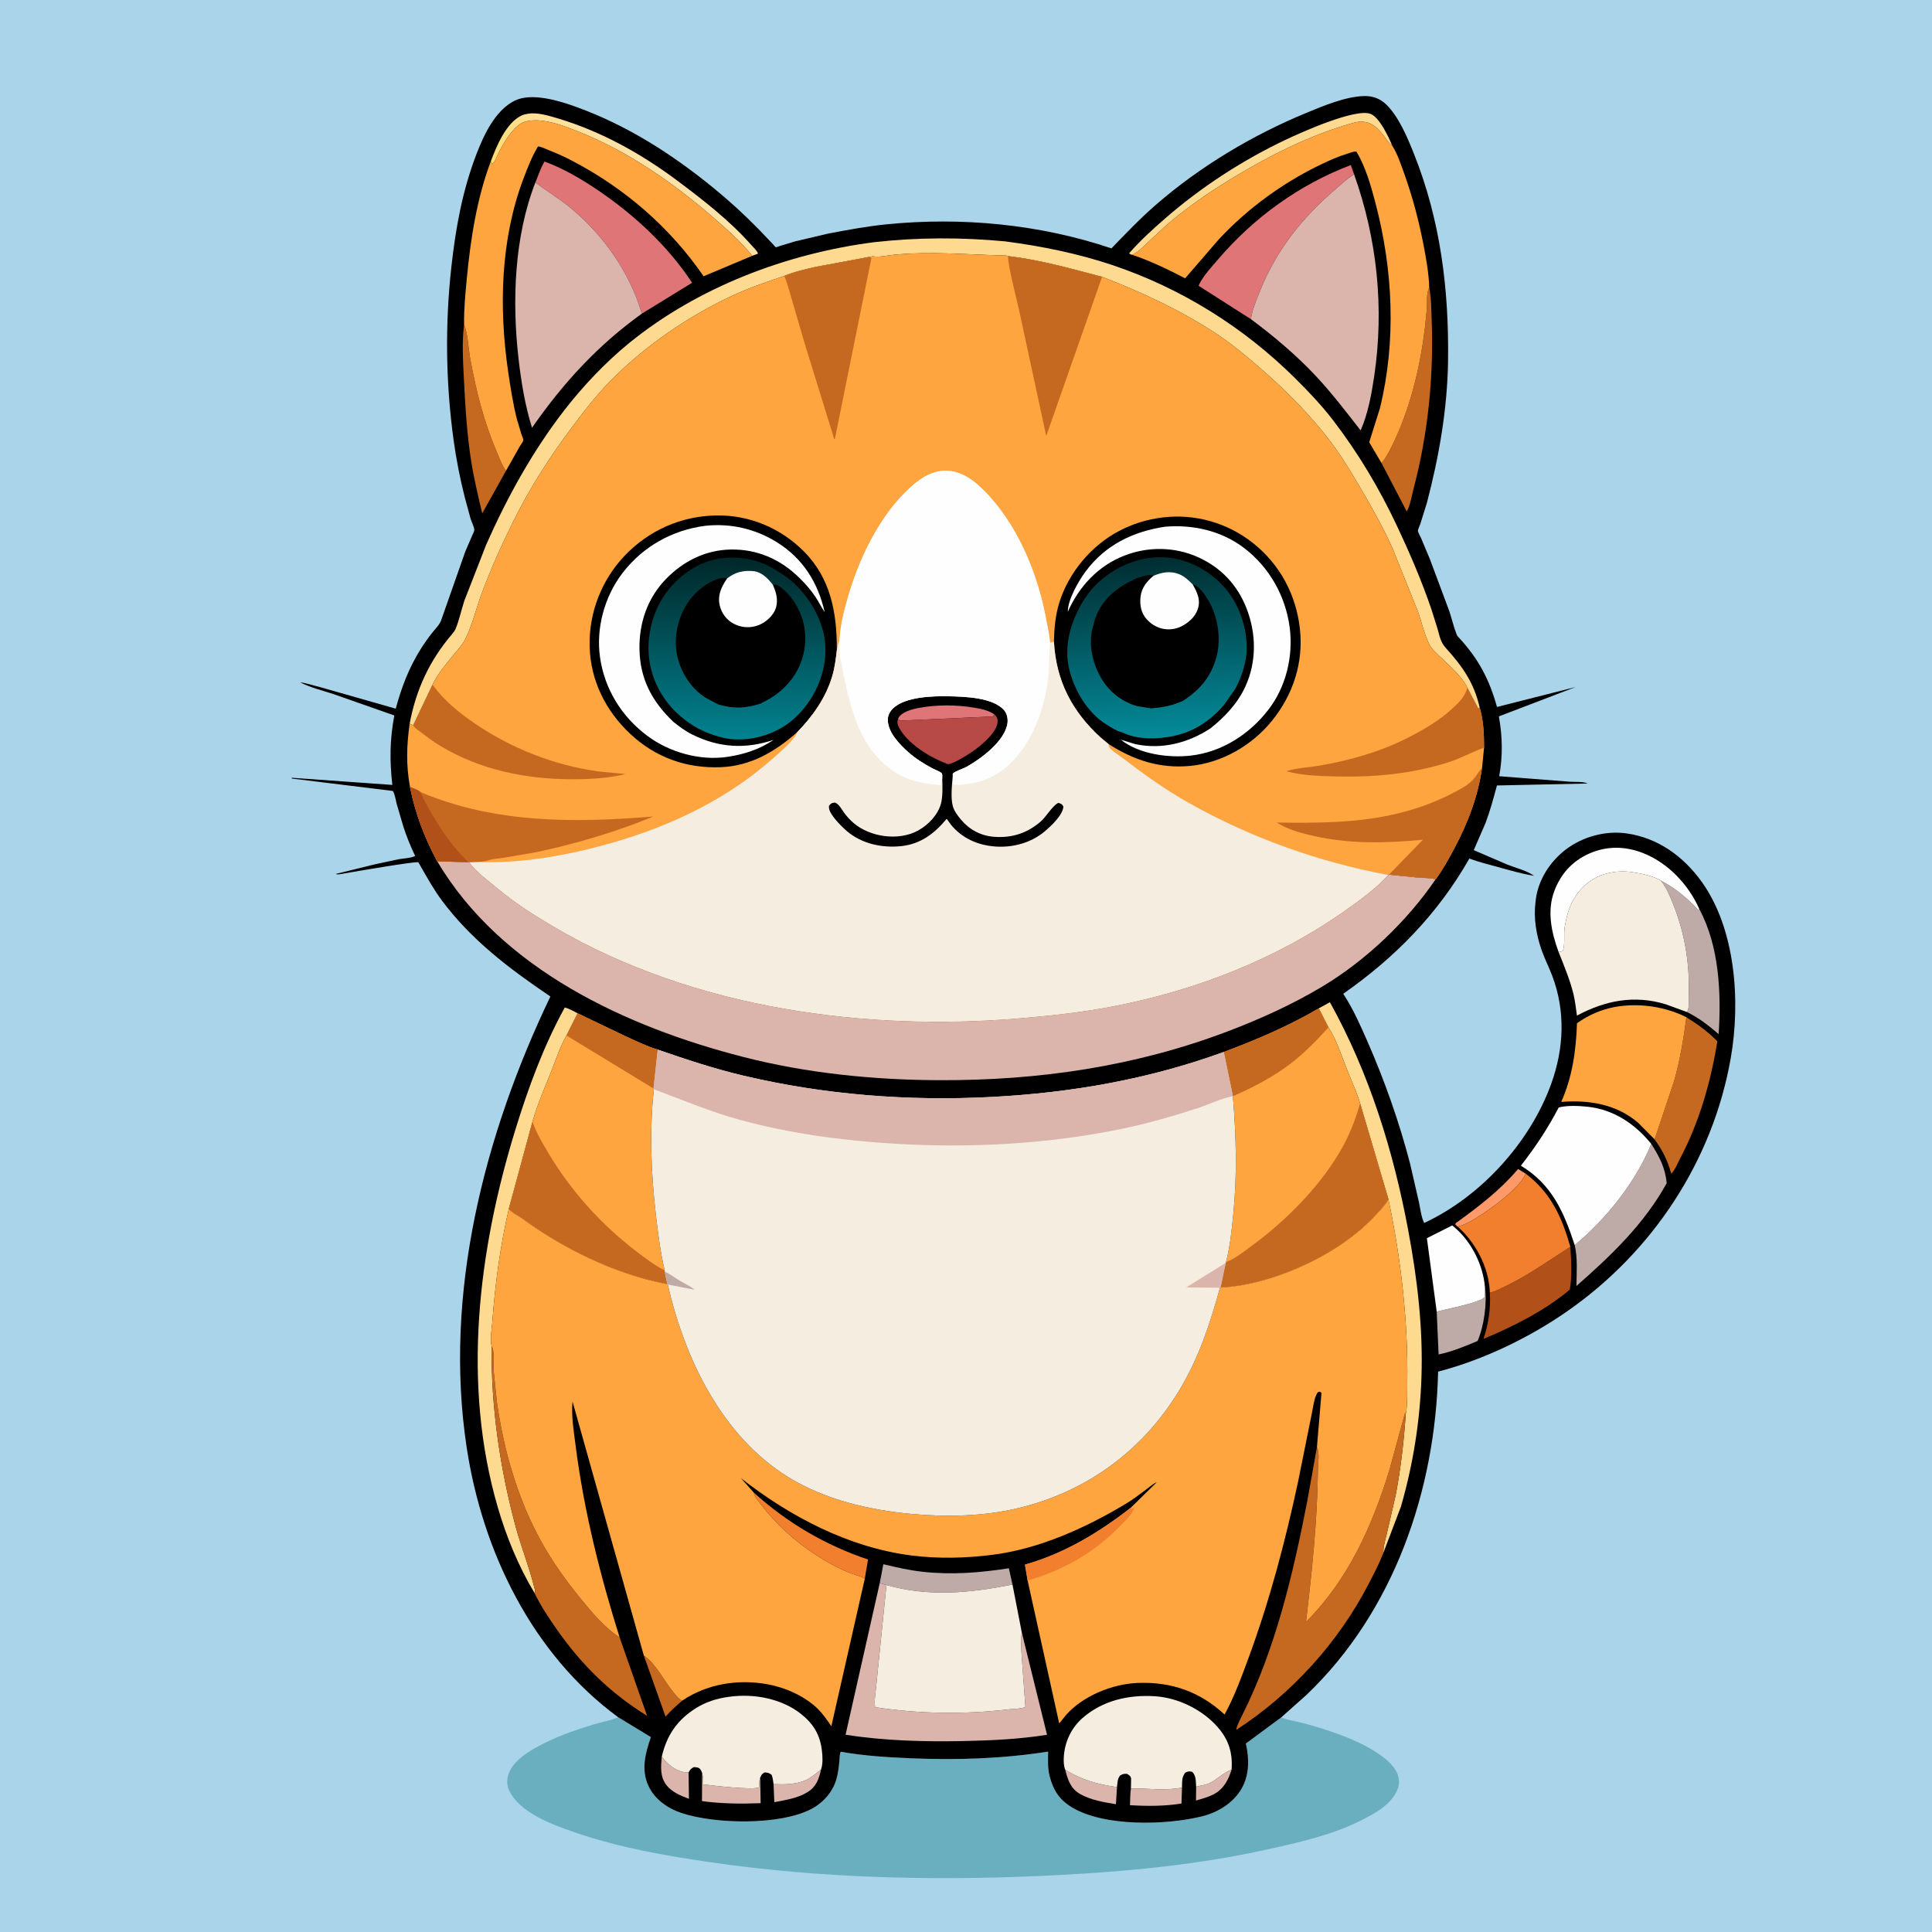 <svg version="1.1" xmlns="http://www.w3.org/2000/svg" style="display: block;" viewBox="0 0 2048 2048" width="1024" height="1024">
<defs>
	<linearGradient id="Gradient1" gradientUnits="userSpaceOnUse" x1="634.491" y1="247.314" x2="691.499" y2="173.283">
		<stop class="stop0" offset="0" stop-opacity="1" stop-color="rgb(255,221,115)"/>
		<stop class="stop1" offset="1" stop-opacity="1" stop-color="rgb(255,226,168)"/>
	</linearGradient>
	<linearGradient id="Gradient2" gradientUnits="userSpaceOnUse" x1="1219.92" y1="590.886" x2="1231.29" y2="781.685">
		<stop class="stop0" offset="0" stop-opacity="1" stop-color="rgb(0,45,49)"/>
		<stop class="stop1" offset="1" stop-opacity="1" stop-color="rgb(4,139,154)"/>
	</linearGradient>
	<linearGradient id="Gradient3" gradientUnits="userSpaceOnUse" x1="780.955" y1="590.982" x2="780.085" y2="782.05">
		<stop class="stop0" offset="0" stop-opacity="1" stop-color="rgb(0,39,40)"/>
		<stop class="stop1" offset="1" stop-opacity="1" stop-color="rgb(2,130,144)"/>
	</linearGradient>
</defs>
<path transform="translate(0,0)" fill="rgb(169,212,233)" d="M -0 -0 L 2048 0 L 2048 2048 L -0 2048 L -0 -0 z"/>
<path transform="translate(0,0)" fill="rgb(106,175,192)" d="M 655.311 1820.34 L 689.97 1841.42 C 684.057 1858.28 679.374 1876.13 687.416 1893.23 C 694.164 1907.58 707.781 1917.01 722.5 1921.9 C 757.955 1933.67 826.318 1935.13 859.861 1917.72 C 872.306 1911.26 882.373 1900.07 886.471 1886.54 C 888.402 1880.17 889.085 1873.55 889.775 1866.95 C 890.059 1864.23 889.902 1859.01 891.288 1856.9 C 915.792 1861.32 940.896 1862.82 965.738 1863.86 C 1014.39 1865.89 1062.89 1864.34 1111.07 1856.76 C 1110.98 1865.57 1110.44 1874.41 1112.69 1883 C 1116.51 1897.65 1122.78 1907.62 1136.02 1915.71 C 1170.35 1936.66 1236.22 1934.79 1274.16 1925.42 C 1291.03 1921.25 1307.22 1911.37 1316.1 1896.08 C 1324.52 1881.6 1324.34 1864.11 1320.67 1848.2 L 1358.06 1820.57 C 1365.27 1823.58 1373.93 1824.54 1381.52 1826.59 C 1408.25 1833.81 1439.45 1843.93 1462.34 1859.81 C 1469.44 1864.73 1476.21 1870.42 1480.37 1878.15 C 1482.93 1882.92 1483.83 1889.84 1482.11 1895 C 1476.22 1912.77 1456.63 1922.88 1440.92 1930.63 C 1410.7 1945.52 1376.08 1953.27 1343.35 1960.5 C 1272.68 1976.13 1200.66 1983.38 1128.5 1987.31 C 1003.41 1994.13 877.129 1992.08 753 1974.03 C 704.477 1966.97 656.159 1958.51 609.652 1942.51 C 586.016 1934.37 550.393 1921.79 539.377 1897.17 C 536.918 1891.67 537.276 1884.49 539.649 1879.01 C 544.811 1867.09 556.821 1858.86 567.737 1852.69 C 587.323 1841.63 608.76 1834.21 630.24 1827.71 C 638.198 1825.31 646.488 1824 654.178 1820.82 L 655.311 1820.34 z"/>
<path transform="translate(0,0)" fill="rgb(0,0,0)" d="M 655.311 1820.34 C 564.222 1753.51 511.442 1644.58 494.726 1534.57 C 469.952 1371.52 513.215 1202.98 583.429 1056.31 C 540.384 1027.22 499.667 996.586 468.338 954.457 C 459.991 943.232 453.178 930.936 446.199 918.848 C 445.88 918.294 443.656 914.124 443.396 914.032 C 440.247 912.915 373.787 924.313 364.608 925.946 C 362.817 926.265 357.075 927.614 356 926.407 L 397.648 916.156 L 422.597 910.834 C 427.654 909.927 435.686 909.628 440.104 907.399 C 435.165 897.067 430.875 886.607 427.407 875.686 L 420.498 852.116 C 419.419 847.968 418.652 841.952 416.383 838.439 L 309.631 825.335 L 309 824.45 L 415.9 832.051 C 412.965 806.461 413.185 783.797 417.998 758.418 L 353.663 735.815 C 342.155 732 328.925 728.886 318.176 723.311 C 325.212 724.13 332.166 726.695 339.079 728.3 L 419.492 751.224 C 425.75 728.154 433.566 707.597 446.439 687.277 C 450.128 681.454 454.062 675.875 458.362 670.487 C 462.234 665.636 466.354 662.083 468.177 656 L 493.209 584.726 L 500.784 567.111 C 501.455 565.611 502.855 563.091 502.764 561.425 C 502.598 558.367 499.854 553.105 498.876 550 L 492.999 528.412 C 487.782 508.129 483.748 487.622 480.884 466.875 C 472.458 405.837 471.691 344.153 478.467 282.906 C 482.991 242.014 490.098 202.405 504.877 163.841 C 512.732 143.346 524.796 117.066 545.514 106.757 C 563.582 97.768 593.067 106.874 611.152 113.444 C 664.489 132.821 711.405 162.73 755.27 198.36 C 772.283 212.179 788.699 227.137 804.018 242.807 L 818.789 258.272 C 819.161 258.667 822.063 262.053 822.398 262.119 C 822.834 262.206 826.054 260.967 826.547 260.812 L 842.756 255.892 L 877.894 247.62 C 898.288 243.73 919.028 239.873 939.679 237.803 C 1019.52 229.799 1101.97 237.66 1178.17 263.274 C 1193.44 247.506 1208.6 231.584 1225.19 217.177 C 1272.2 176.35 1327.59 143.264 1385.05 119.539 C 1403.1 112.083 1426.55 102.24 1446.32 101.812 C 1455.12 101.621 1463.15 104.604 1469.5 110.81 C 1482.75 123.758 1491.84 145.526 1498.62 162.469 C 1527.01 233.409 1536.03 306.795 1534.99 382.72 C 1534.28 433.447 1525.45 483.853 1512.63 532.824 L 1505.64 555.261 C 1505.12 556.785 1502.97 561.249 1503.06 562.684 C 1503.18 564.536 1505.48 568.3 1506.32 570.267 L 1515.72 592.637 L 1536.2 647.522 C 1538.95 655.676 1540.95 664.573 1544.08 672.5 C 1544.73 674.156 1545.83 675.226 1547.01 676.5 C 1567.29 698.361 1578.99 720.795 1586.86 749.419 L 1670.28 728.273 L 1588.85 759.4 C 1592.71 780.573 1593.15 801.588 1589.19 822.823 L 1663.72 828.617 C 1669.41 829.099 1677.99 828.223 1683 830.567 L 1586.83 832.628 C 1583.2 846.049 1579.62 859.443 1574.71 872.47 L 1562.25 901.194 L 1597.94 916.537 C 1606.85 920.1 1618.45 922.827 1626.18 928.382 C 1613.13 926.279 1600.58 922.601 1587.85 919.071 C 1577.77 916.273 1567.36 913.792 1557.58 910.083 C 1524.31 968.633 1478.9 1015 1423.86 1053.47 L 1424.82 1054.93 C 1434.75 1070.24 1442.46 1087.81 1449.78 1104.52 C 1467.9 1145.9 1483.25 1189.47 1494.66 1233.16 L 1504.1 1274.19 C 1505.55 1280.91 1506.59 1290.48 1509.71 1296.4 C 1569.6 1268.5 1621.79 1211.25 1644.27 1149.12 C 1657.9 1111.46 1659.69 1071.83 1645.31 1034.06 C 1641.9 1025.12 1637.5 1016.54 1634.31 1007.52 C 1628.41 990.878 1625.5 973.11 1627.76 955.5 L 1628.01 953.5 C 1630.68 932.627 1642.9 913.632 1659.39 900.847 C 1677.3 886.968 1701.8 880.244 1724.25 883.45 C 1757.38 888.182 1784.27 907.531 1803.7 934.5 C 1840.04 984.955 1845.11 1061.93 1834.69 1121.5 C 1815.58 1230.74 1751.67 1327.19 1661.03 1390.2 C 1620.78 1418.18 1571.98 1441.66 1524.46 1453.98 C 1521.58 1579.94 1477.48 1708.47 1384.79 1796.76 L 1358.06 1820.57 L 1320.67 1848.2 C 1324.34 1864.11 1324.52 1881.6 1316.1 1896.08 C 1307.22 1911.37 1291.03 1921.25 1274.16 1925.42 C 1236.22 1934.79 1170.35 1936.66 1136.02 1915.71 C 1122.78 1907.62 1116.51 1897.65 1112.69 1883 C 1110.44 1874.41 1110.98 1865.57 1111.07 1856.76 C 1062.89 1864.34 1014.39 1865.89 965.738 1863.86 C 940.896 1862.82 915.792 1861.32 891.288 1856.9 C 889.902 1859.01 890.059 1864.23 889.775 1866.95 C 889.085 1873.55 888.402 1880.17 886.471 1886.54 C 882.373 1900.07 872.306 1911.26 859.861 1917.72 C 826.318 1935.13 757.955 1933.67 722.5 1921.9 C 707.781 1917.01 694.164 1907.58 687.416 1893.23 C 679.374 1876.13 684.057 1858.28 689.97 1841.42 L 655.311 1820.34 z"/>
<path transform="translate(0,0)" fill="rgb(219,180,171)" d="M 1305.51 1875.9 C 1302.13 1886.8 1297.19 1896.42 1286.62 1901.98 C 1280.64 1905.13 1274.26 1906.72 1267.81 1908.65 L 1267.96 1893.97 C 1272.67 1892.7 1277.39 1892.37 1281.88 1890.3 C 1290.31 1886.42 1296.98 1878.9 1305.51 1875.9 z"/>
<path transform="translate(0,0)" fill="rgb(219,180,171)" d="M 701.5 1862.22 C 708.49 1870.72 716.316 1877.93 727.986 1878.87 L 729.943 1878.88 L 730.294 1906.81 C 721.875 1903.71 712.212 1899.69 706.559 1892.44 C 699.537 1883.43 700.526 1872.89 701.5 1862.22 z"/>
<path transform="translate(0,0)" fill="rgb(219,180,171)" d="M 820.004 1891.25 C 831.362 1891.72 844.393 1891.69 854.819 1886.69 C 860.519 1883.95 865.405 1879.65 870.329 1875.73 C 868.118 1885.83 865.263 1894 855.975 1899.78 C 845.794 1906.11 832.408 1908.19 820.82 1910.38 L 820.004 1891.25 z"/>
<path transform="translate(0,0)" fill="rgb(198,105,32)" d="M 682.453 1754.84 C 694.916 1763.48 703.33 1780.51 712.641 1792.35 C 715.515 1796.01 718.938 1800.66 723.152 1802.75 C 716.834 1808.34 711.065 1813.3 705.53 1819.74 L 682.453 1754.84 z"/>
<path transform="translate(0,0)" fill="rgb(254,153,105)" d="M 1545.19 1300.26 L 1542.76 1298.09 C 1542.83 1296.09 1543.99 1296 1545.49 1294.91 C 1568.87 1277.94 1590.38 1261.29 1609.26 1239.19 L 1617.18 1244.03 C 1611.94 1259.91 1571.79 1288.15 1556.38 1296 C 1552.64 1297.9 1549.23 1299.19 1545.19 1300.26 z"/>
<path transform="translate(0,0)" fill="rgb(219,180,171)" d="M 1129.18 1876 C 1146.81 1886.85 1163.75 1891.55 1184.07 1894.36 L 1182.94 1912.55 C 1170.24 1910.45 1156.35 1908.21 1145 1901.78 C 1134.81 1896.01 1131.89 1886.59 1129.18 1876 z"/>
<path transform="translate(0,0)" fill="rgb(219,180,171)" d="M 1198.83 1895.84 C 1217.26 1895.56 1234.42 1898.57 1252.97 1894.91 L 1252.41 1911.81 C 1234.58 1914.73 1215.86 1914.65 1197.85 1913.58 C 1198.07 1907.74 1197.97 1901.62 1198.83 1895.84 z"/>
<path transform="translate(0,0)" fill="rgb(219,180,171)" d="M 744.288 1879.41 L 744.502 1880.28 C 745.392 1884.07 745.488 1887.65 745.523 1891.53 C 753.846 1892.57 799.732 1898.07 804.679 1894.5 C 804.801 1891.2 804.595 1887.49 805.811 1884.41 L 806.32 1911.44 C 785.68 1912.26 764.614 1912.06 744.127 1909.24 L 744.288 1879.41 z"/>
<path transform="translate(0,0)" fill="rgb(241,127,45)" d="M 799.147 1582.3 C 834.817 1614.39 874.662 1637.83 920.158 1653.16 L 916.662 1673.76 C 914.166 1671.53 910.842 1670.79 907.716 1669.77 C 892.338 1664.77 877.894 1656.79 864.414 1647.93 C 842.621 1633.6 822.317 1615.6 806.647 1594.67 C 803.496 1590.46 800.238 1587.68 799.147 1582.3 z"/>
<path transform="translate(0,0)" fill="rgb(190,170,166)" d="M 1574.11 1364.49 C 1576.58 1380.44 1573.02 1406.66 1566.25 1421.53 C 1552.96 1427.06 1539.13 1432.89 1524.99 1435.78 L 1522.96 1390.29 C 1532.69 1387.85 1566.92 1381.24 1573.19 1375.66 C 1574.43 1374.55 1574.04 1366.55 1574.11 1364.49 z"/>
<path transform="translate(0,0)" fill="url(#Gradient1)" d="M 520.234 171.147 C 526.219 155.093 536.596 129.681 553.5 122.157 C 555.15 121.423 556.741 121.129 558.5 120.813 L 559.893 120.547 C 569.991 118.848 582.947 122.972 592.562 125.886 C 637.556 139.522 679.568 162.858 717.146 190.901 C 744.965 211.662 773.988 234.117 796.911 260.304 C 798.778 262.438 802.925 266.136 803.5 268.863 L 797.431 271.16 C 785.693 256.562 771.588 244.023 757.5 231.763 C 715.151 194.91 666.842 160.982 614.47 140.07 C 603.584 135.724 592.126 131.11 580.599 128.938 L 579 128.65 C 571.362 127.169 560.221 126.71 553.188 130.391 C 542.055 136.217 532.406 154.145 526.979 165.339 C 525.681 168.016 524.315 172.574 521.5 173.69 L 520.234 171.147 z"/>
<path transform="translate(0,0)" fill="rgb(254,218,144)" d="M 1200.1 270.113 C 1197.75 269.479 1198.81 270.018 1196.92 268.5 C 1208.64 255.04 1221.91 243.03 1235.35 231.335 C 1273.63 198.046 1317.64 169.511 1363.46 147.861 C 1379.33 140.364 1437.29 114.252 1453.08 120.823 C 1462.47 124.734 1471.93 144.997 1475.64 154.056 L 1474.34 153.116 C 1471.36 150.851 1469.4 147.212 1467.1 144.304 C 1459.4 134.603 1453.18 128.016 1440.01 129.15 C 1437.56 129.361 1435.33 130.019 1432.98 130.693 C 1394.85 141.592 1359.61 158.079 1325.27 177.677 C 1298 193.24 1272.11 209.813 1247.53 229.417 C 1237.75 237.209 1228.68 245.892 1219.54 254.405 C 1213.68 259.858 1207.44 266.793 1200.1 270.113 z"/>
<path transform="translate(0,0)" fill="rgb(190,170,166)" d="M 932.563 1678.1 L 936.395 1658.16 C 950.149 1661.4 963.946 1664.62 978.021 1666.15 C 1009.17 1669.54 1038.62 1667.2 1069.44 1662.43 L 1073.28 1679.69 C 1027.98 1688.66 984.875 1693 939.672 1680.22 L 932.563 1678.1 z"/>
<path transform="translate(0,0)" fill="rgb(198,105,32)" d="M 491.97 343.883 C 496.284 355.182 496.299 368.439 498.477 380.336 C 504.664 414.121 512.783 446.743 526.314 478.394 C 529.215 485.18 531.985 493.11 536.347 499.081 L 511.185 544.158 C 506.762 525.542 502.249 506.796 499.319 487.881 C 494.871 459.166 493.168 430.127 491.727 401.136 C 490.815 382.776 489.564 362.093 491.97 343.883 z"/>
<path transform="translate(0,0)" fill="rgb(254,254,254)" d="M 1522.96 1390.29 L 1512.56 1312.52 L 1539.4 1299.02 L 1542.04 1301.23 C 1559.97 1316.49 1572.19 1341.14 1574.11 1364.49 C 1574.04 1366.55 1574.43 1374.55 1573.19 1375.66 C 1566.92 1381.24 1532.69 1387.85 1522.96 1390.29 z"/>
<path transform="translate(0,0)" fill="rgb(177,80,24)" d="M 1664.64 1321.66 C 1665.62 1336.13 1666.62 1352.76 1664.04 1367.01 C 1638.28 1389.07 1603.71 1406.3 1572.55 1419.34 C 1577.88 1403.1 1580.35 1387.32 1579.26 1370.19 C 1584.96 1369.22 1591.3 1365.63 1596.53 1363.11 C 1620.91 1351.35 1641.94 1336.08 1664.64 1321.66 z"/>
<path transform="translate(0,0)" fill="rgb(190,170,166)" d="M 1760.36 933.32 C 1775.97 941.607 1787.96 951.382 1799.95 964.245 L 1801.41 963.789 C 1822.49 1002.93 1824.67 1052.86 1821.84 1096.2 C 1811.1 1086.99 1800.94 1079.05 1788.21 1072.79 C 1788.88 1071.52 1789.45 1070.46 1789.72 1069 C 1790.7 1063.55 1790.21 1056.8 1790.28 1051.22 C 1790.75 1018.64 1785.63 988.323 1773.44 958.056 C 1770.01 949.553 1766.36 940.352 1760.36 933.32 z"/>
<path transform="translate(0,0)" fill="rgb(198,105,32)" d="M 1515.04 304.918 C 1517.29 315.922 1517.21 328.054 1517.63 339.281 C 1519.9 398.983 1513.76 459.972 1498.51 517.762 C 1496.69 524.66 1494.84 536.245 1491.17 542.116 L 1464.47 490.844 C 1470.55 483.731 1475 474.01 1478.92 465.57 C 1495.86 429.082 1505.85 386.638 1510.55 346.776 L 1512.63 326.5 C 1513 319.874 1511.78 310.672 1515.04 304.918 z"/>
<path transform="translate(0,0)" fill="rgb(254,254,254)" d="M 1652.23 1009.26 C 1644.65 988.849 1639.65 965.781 1647.61 944.621 C 1654.44 926.461 1666.56 912.918 1684.31 904.95 C 1702.9 896.605 1722.42 896.814 1741.38 904.157 C 1768.03 914.485 1790.06 937.794 1801.41 963.789 L 1799.95 964.245 C 1787.96 951.382 1775.97 941.607 1760.36 933.32 C 1751.77 928.338 1740.24 926.125 1730.53 924.584 C 1721.96 923.223 1712.37 923.561 1704 925.774 L 1702.09 926.268 C 1687.51 930.209 1675.11 940.72 1667.85 953.796 C 1662.72 963.03 1660.35 972.504 1658.62 982.854 C 1657.37 990.353 1659.34 1001.47 1656.5 1008.16 L 1652.23 1009.26 z"/>
<path transform="translate(0,0)" fill="rgb(190,170,166)" d="M 1750.44 1212.6 C 1758.97 1226.02 1765.3 1238.07 1766.77 1254.19 C 1743.07 1297.25 1707.71 1331.17 1671.09 1363.18 C 1671.25 1349.05 1672.5 1333.69 1669.25 1319.86 C 1702.58 1292.23 1734.09 1252.8 1750.44 1212.6 z"/>
<path transform="translate(0,0)" fill="rgb(198,105,32)" d="M 1787.65 1078.31 C 1799.72 1085.87 1810.51 1093.56 1820.44 1103.83 C 1813.52 1146.62 1801.52 1189.03 1781.28 1227.52 C 1778.67 1232.47 1775.58 1240.27 1771.62 1244.12 C 1767.7 1230.2 1762.45 1219.49 1753.95 1207.77 L 1774.6 1146 C 1780.97 1123.84 1784.59 1101.12 1787.65 1078.31 z"/>
<path transform="translate(0,0)" fill="rgb(223,117,118)" d="M 1325.97 338.304 L 1270.65 302.977 L 1271.21 301.368 C 1275.25 292.756 1284.74 282.506 1290.87 275.317 C 1328.88 230.78 1377.03 195.803 1431.9 174.979 L 1435.4 184.79 C 1428.04 189.355 1421.54 195.556 1414.98 201.18 C 1380.61 230.649 1353.24 264.921 1336.21 307.17 C 1332.84 315.531 1329.03 324.226 1326.96 333 L 1325.97 338.304 z"/>
<path transform="translate(0,0)" fill="rgb(241,127,45)" d="M 1617.18 1244.03 C 1643.96 1264.26 1655.67 1290.17 1664.64 1321.66 C 1641.94 1336.08 1620.91 1351.35 1596.53 1363.11 C 1591.3 1365.63 1584.96 1369.22 1579.26 1370.19 L 1579.18 1368.03 C 1577.64 1342.36 1564.14 1317.2 1545.19 1300.26 C 1549.23 1299.19 1552.64 1297.9 1556.38 1296 C 1571.79 1288.15 1611.94 1259.91 1617.18 1244.03 z"/>
<path transform="translate(0,0)" fill="rgb(223,117,118)" d="M 567.508 193.496 C 570.486 186.063 573.158 178.138 577.188 171.216 C 596.632 178.32 615.23 189.15 632.405 200.685 C 671.498 226.94 707.704 260.29 733.661 299.725 L 680.397 332.462 C 667.59 288.685 639.019 248.192 603.856 219.606 C 592.205 210.134 579.525 202.42 567.508 193.496 z"/>
<path transform="translate(0,0)" fill="rgb(254,218,144)" d="M 1397.94 1068.9 L 1409.75 1062.39 C 1451.53 1137.55 1477.21 1220.5 1492.89 1304.76 C 1502.49 1356.34 1508.57 1407.71 1506.79 1460.28 C 1505.22 1506.79 1497.94 1552.31 1485.07 1597.04 L 1466.43 1646.06 C 1466.24 1639.38 1468.69 1631.72 1470.21 1625.23 L 1479.44 1585.04 C 1484.93 1556.35 1488.26 1527.23 1490.19 1498.09 L 1490.5 1497.76 C 1492.11 1487.05 1491.63 1475.35 1491.78 1464.52 C 1492.67 1400.25 1485.02 1334.03 1471.77 1271.16 L 1441.77 1169.54 C 1438.11 1157.46 1432.61 1145.74 1427.98 1134 C 1422.31 1119.63 1416.7 1102.06 1408.25 1089.11 L 1397.94 1068.9 z"/>
<path transform="translate(0,0)" fill="rgb(219,180,171)" d="M 932.563 1678.1 L 939.672 1680.22 L 928.813 1787.26 C 928.319 1793.99 926.388 1803.24 927.659 1809.69 C 974.662 1816.86 1022.25 1817.5 1069.46 1811.96 C 1073.83 1811.45 1083.64 1811.49 1086.97 1809.26 L 1082.88 1753.09 C 1082.68 1745.74 1081.76 1737.91 1083.18 1730.69 L 1109.91 1838.94 C 1080.67 1843.59 1051.27 1844.96 1021.72 1845.58 C 980.346 1846.44 937.258 1845.34 896.349 1838.87 L 932.563 1678.1 z"/>
<path transform="translate(0,0)" fill="rgb(254,218,144)" d="M 566.521 1688.5 C 549.611 1660.46 536.757 1629 527.622 1597.63 C 489.585 1467.02 506.839 1325.93 546.236 1197.78 C 559.95 1153.17 576.155 1109.01 598.664 1068.01 C 603.273 1069.03 608.024 1072.04 612.286 1074.13 L 600.488 1097.68 C 593.826 1109.29 589.484 1122.76 584.521 1135.2 C 577.41 1153.03 569.759 1170.6 564.439 1189.07 L 539.39 1281.33 C 530.208 1321.52 524.897 1360.76 521.823 1401.84 C 521.312 1408.67 519.268 1420.38 521.114 1426.89 C 520.485 1491.5 529.952 1556.57 546.781 1618.85 C 552.479 1639.93 560.872 1660.52 566.092 1681.64 C 566.597 1683.69 567.929 1686.77 566.521 1688.5 z"/>
<path transform="translate(0,0)" fill="rgb(198,105,32)" d="M 521.114 1426.89 C 524.667 1432.56 522.957 1446.86 523.376 1453.88 L 526.886 1487.42 C 534.217 1538.17 548.845 1589.1 573.745 1634.12 C 585.549 1655.47 599.991 1675.62 615.394 1694.5 C 626.919 1708.63 641.304 1725.91 656.797 1735.65 L 685.939 1818.85 C 646.668 1794.6 615.937 1764.25 589.639 1726.38 C 581.34 1714.43 572.795 1701.67 566.521 1688.5 C 567.929 1686.77 566.597 1683.69 566.092 1681.64 C 560.872 1660.52 552.479 1639.93 546.781 1618.85 C 529.952 1556.57 520.485 1491.5 521.114 1426.89 z"/>
<path transform="translate(0,0)" fill="rgb(254,254,254)" d="M 1669.25 1319.86 C 1657.8 1284.91 1645.15 1255.54 1612.19 1235.67 C 1627.74 1215.78 1640.57 1196.35 1652.33 1173.96 C 1661.16 1171.64 1673.63 1172.21 1682.72 1173.16 C 1710.51 1176.06 1733.14 1191.31 1750.44 1212.6 C 1734.09 1252.8 1702.58 1292.23 1669.25 1319.86 z"/>
<path transform="translate(0,0)" fill="rgb(198,105,32)" d="M 1396.03 1533.84 C 1399 1539.82 1397.15 1551.17 1397.07 1558.2 C 1396.42 1612.42 1390.74 1665.49 1384.46 1719.28 C 1429.47 1674.14 1454.86 1617.23 1473.24 1556.95 L 1489.3 1498 L 1490.19 1498.09 C 1488.26 1527.23 1484.93 1556.35 1479.44 1585.04 L 1470.21 1625.23 C 1468.69 1631.72 1466.24 1639.38 1466.43 1646.06 L 1466.43 1646.19 C 1462.04 1657.47 1456.22 1668.54 1450.67 1679.27 C 1418.84 1740.86 1369.08 1795.82 1310.73 1833.59 C 1309.87 1831.8 1315.58 1820.62 1316.58 1818.63 C 1352.23 1747.69 1370.75 1668.46 1385.81 1590.97 L 1396.03 1533.84 z"/>
<path transform="translate(0,0)" fill="rgb(254,165,64)" d="M 1753.95 1207.77 L 1736.46 1190.14 C 1713.4 1170.42 1684.37 1165.79 1654.97 1168.06 C 1666.77 1141.63 1670.74 1113.32 1671.67 1084.69 C 1680.29 1078.51 1689.63 1073.76 1699.74 1070.48 C 1727.26 1061.55 1761.92 1065.22 1787.65 1078.31 C 1784.59 1101.12 1780.97 1123.84 1774.6 1146 L 1753.95 1207.77 z"/>
<path transform="translate(0,0)" fill="rgb(245,237,224)" d="M 701.5 1862.22 C 706.745 1839.4 717.979 1823.02 738.019 1810.53 C 748.366 1804.08 759.975 1800.42 772 1798.81 L 773.781 1798.56 C 799.237 1795.12 828.296 1800.54 848.793 1816.61 C 862.023 1826.99 869.31 1838.81 871.237 1855.63 C 871.984 1862.15 872.493 1869.43 870.329 1875.73 C 865.405 1879.65 860.519 1883.95 854.819 1886.69 C 844.393 1891.69 831.362 1891.72 820.004 1891.25 C 819.564 1887.88 819.151 1884.73 818.074 1881.5 C 814.883 1879.11 814.297 1879.14 810.5 1878.83 C 807.358 1880.67 807.303 1881.25 805.811 1884.41 C 804.595 1887.49 804.801 1891.2 804.679 1894.5 C 799.732 1898.07 753.846 1892.57 745.523 1891.53 C 745.488 1887.65 745.392 1884.07 744.502 1880.28 L 744.288 1879.41 C 743.819 1878.27 743.294 1876.69 742.5 1875.69 C 740.571 1873.28 738.323 1873.41 735.5 1873.2 C 732.013 1875.11 731.784 1875.58 729.943 1878.88 L 727.986 1878.87 C 716.316 1877.93 708.49 1870.72 701.5 1862.22 z"/>
<path transform="translate(0,0)" fill="rgb(245,237,224)" d="M 1129.18 1876 C 1127.5 1871.94 1127.42 1866.59 1127.69 1862.27 C 1128.65 1846.52 1135.51 1831.83 1147.3 1821.39 C 1168.56 1802.56 1196.53 1796.29 1224.33 1798.09 C 1249.18 1799.71 1274.96 1812.46 1291.23 1831.32 C 1302.68 1844.59 1306.8 1858.51 1305.51 1875.9 C 1296.98 1878.9 1290.31 1886.42 1281.88 1890.3 C 1277.39 1892.37 1272.67 1892.7 1267.96 1893.97 C 1267.53 1888.43 1268.04 1882.42 1263.89 1878.26 C 1260.15 1877.41 1259.87 1877.63 1256.5 1879.01 C 1252.57 1883.88 1253.13 1888.79 1252.97 1894.91 C 1234.42 1898.57 1217.26 1895.56 1198.83 1895.84 L 1199.03 1885.5 C 1198.62 1882.6 1197.04 1881.86 1194.75 1880.37 C 1191.25 1880.21 1190.64 1880.38 1187.5 1881.98 C 1184.44 1885.48 1184.56 1889.92 1184.07 1894.36 C 1163.75 1891.55 1146.81 1886.85 1129.18 1876 z"/>
<path transform="translate(0,0)" fill="rgb(245,237,224)" d="M 1652.23 1009.26 L 1656.5 1008.16 C 1659.34 1001.47 1657.37 990.353 1658.62 982.854 C 1660.35 972.504 1662.72 963.03 1667.85 953.796 C 1675.11 940.72 1687.51 930.209 1702.09 926.268 L 1704 925.774 C 1712.37 923.561 1721.96 923.223 1730.53 924.584 C 1740.24 926.125 1751.77 928.338 1760.36 933.32 C 1766.36 940.352 1770.01 949.553 1773.44 958.056 C 1785.63 988.323 1790.75 1018.64 1790.28 1051.22 C 1790.21 1056.8 1790.7 1063.55 1789.72 1069 C 1789.45 1070.46 1788.88 1071.52 1788.21 1072.79 L 1765.8 1064.61 C 1732.39 1054.42 1701.71 1060.52 1671.62 1076.59 C 1670.54 1068.89 1669.71 1060.99 1667.85 1053.44 C 1664.11 1038.31 1657.97 1023.73 1652.23 1009.26 z"/>
<path transform="translate(0,0)" fill="rgb(245,237,224)" d="M 939.672 1680.22 C 984.875 1693 1027.98 1688.66 1073.28 1679.69 L 1083.18 1730.69 C 1081.76 1737.91 1082.68 1745.74 1082.88 1753.09 L 1086.97 1809.26 C 1083.64 1811.49 1073.83 1811.45 1069.46 1811.96 C 1022.25 1817.5 974.662 1816.86 927.659 1809.69 C 926.388 1803.24 928.319 1793.99 928.813 1787.26 L 939.672 1680.22 z"/>
<path transform="translate(0,0)" fill="rgb(219,180,171)" d="M 680.397 332.462 C 633.485 366.118 596.832 406.175 563.952 453.463 C 556.535 429.635 552.453 404.633 549.63 379.875 C 542.711 319.205 545.1 250.909 567.508 193.496 C 579.525 202.42 592.205 210.134 603.856 219.606 C 639.019 248.192 667.59 288.685 680.397 332.462 z"/>
<path transform="translate(0,0)" fill="rgb(219,180,171)" d="M 1325.97 338.304 L 1326.96 333 C 1329.03 324.226 1332.84 315.531 1336.21 307.17 C 1353.24 264.921 1380.61 230.649 1414.98 201.18 C 1421.54 195.556 1428.04 189.355 1435.4 184.79 C 1459.93 253.719 1467.43 326.499 1456.71 398.857 C 1453.92 417.668 1450.08 438.822 1442.3 456.227 C 1427.13 436.788 1412.15 417.115 1395.31 399.074 C 1374.54 376.827 1350.4 356.398 1325.97 338.304 z"/>
<path transform="translate(0,0)" fill="rgb(254,165,64)" d="M 1200.1 270.113 C 1207.44 266.793 1213.68 259.858 1219.54 254.405 C 1228.68 245.892 1237.75 237.209 1247.53 229.417 C 1272.11 209.813 1298 193.24 1325.27 177.677 C 1359.61 158.079 1394.85 141.592 1432.98 130.693 C 1435.33 130.019 1437.56 129.361 1440.01 129.15 C 1453.18 128.016 1459.4 134.603 1467.1 144.304 C 1469.4 147.212 1471.36 150.851 1474.34 153.116 L 1475.64 154.056 C 1481.54 163.329 1485.4 175.272 1489.08 185.624 C 1497.7 209.844 1504.08 234.298 1508.97 259.532 C 1511.85 274.386 1514.63 289.77 1515.04 304.918 C 1511.78 310.672 1513 319.874 1512.63 326.5 L 1510.55 346.776 C 1505.85 386.638 1495.86 429.082 1478.92 465.57 C 1475 474.01 1470.55 483.731 1464.47 490.844 L 1451.42 468.817 L 1462.75 432.876 C 1480.28 361.518 1476.65 285.875 1458.04 215.184 C 1453.28 197.115 1447.61 176.862 1437.88 160.751 L 1436.61 160.643 C 1434.02 160.776 1430.45 162.267 1427.94 163.024 C 1418.72 165.798 1409.69 169.842 1401 173.987 C 1360.43 193.349 1323.18 220.462 1292.39 253.238 L 1256.28 295.033 C 1238.03 285.592 1219.62 276.608 1200.1 270.113 z"/>
<path transform="translate(0,0)" fill="rgb(254,165,64)" d="M 520.234 171.147 L 521.5 173.69 C 524.315 172.574 525.681 168.016 526.979 165.339 C 532.406 154.145 542.055 136.217 553.188 130.391 C 560.221 126.71 571.362 127.169 579 128.65 L 580.599 128.938 C 592.126 131.11 603.584 135.724 614.47 140.07 C 666.842 160.982 715.151 194.91 757.5 231.763 C 771.588 244.023 785.693 256.562 797.431 271.16 L 745.846 292.84 C 710.164 240.996 662.433 199.705 606.634 170.49 C 598.387 166.172 589.974 162.359 581.29 159.001 C 578.279 157.837 574.492 155.855 571.411 155.32 L 570.243 155.321 C 563.859 165.888 559.416 177.49 555.029 189 C 530.553 253.215 528.759 326.187 538.601 393.467 C 541.076 410.384 543.711 427.371 547.84 443.978 L 552.693 460.243 C 553.192 461.787 554.836 465.271 554.776 466.613 C 554.724 467.792 551.288 472.648 550.584 473.87 L 536.347 499.081 C 531.985 493.11 529.215 485.18 526.314 478.394 C 512.783 446.743 504.664 414.121 498.477 380.336 C 496.299 368.439 496.284 355.182 491.97 343.883 C 491.666 327.717 493.337 311.08 494.864 295 C 498.772 253.863 505.527 209.939 520.234 171.147 z"/>
<path transform="translate(0,0)" fill="rgb(254,218,144)" d="M 926.49 256.752 C 972.89 251.522 1018.93 251.477 1065.39 255.851 C 1103.84 260.888 1142.57 268.675 1179.39 281.059 C 1252.14 305.521 1318.36 346.883 1372.77 400.859 C 1386.99 414.961 1400.72 429.348 1412.93 445.243 C 1439.75 480.162 1461.93 517.393 1480.71 557.192 C 1494.28 585.965 1506.82 615.152 1517.15 645.265 L 1523.77 666.218 C 1525.98 673.946 1526.94 680.64 1532.5 686.751 C 1550.11 706.094 1562.71 724.045 1568.52 749.997 L 1567.68 750.601 L 1566.61 750.426 L 1555.46 729.081 C 1549.74 716.565 1535.87 705.416 1526.21 695.81 C 1522.72 692.331 1518.13 688.586 1515.78 684.218 C 1509.97 673.417 1507.12 659.64 1502.96 648 L 1476.58 582.321 C 1467.06 560.74 1455.05 539.243 1443.09 518.93 C 1434.47 504.298 1425.73 489.219 1415.78 475.464 C 1392.18 442.815 1365.04 415.46 1334.69 389.18 C 1319.84 376.329 1304.43 363.543 1287.95 352.809 C 1250.17 328.2 1210.18 309.759 1168.26 293.455 C 1134.94 284.7 1103.08 275.579 1068.71 271.502 L 1066.84 270.891 C 1026.77 270.068 988.035 266.177 947.842 270.031 C 941.078 270.679 931.729 272.894 925.172 271.633 L 921.325 272.388 L 864.513 282.964 C 853.609 285.485 841.738 288.125 831.412 292.501 C 812.497 298.846 793.869 305.232 775.76 313.682 C 729.834 335.11 684.521 366.164 648.742 402.046 C 633.467 417.364 619.975 434.751 606.987 452 C 582.934 483.943 561.655 517.203 543.893 553.096 C 531.623 577.892 520.218 603.341 510.568 629.276 C 504.762 644.88 500.698 662.433 493.334 677.286 C 490.195 683.618 485.298 688.739 480.831 694.156 C 472.543 704.208 464.202 713.929 458.538 725.761 L 438.033 768.809 L 434.247 767.105 C 440.968 731.184 455.17 700.426 478.951 672.5 C 480.613 670.549 481.961 668.892 482.973 666.5 C 486.84 657.369 489.019 646.388 492.222 636.84 L 515.446 577.25 C 537.42 527.579 564.519 478.421 597.803 435.367 C 617.734 409.584 641.758 384.108 667.062 363.527 C 739.879 304.3 834.033 268.675 926.49 256.752 z"/>
<path transform="translate(0,0)" fill="rgb(254,165,64)" d="M 612.286 1074.13 L 662.713 1098.26 C 673.818 1103.31 685.663 1109.14 697.279 1112.66 L 692.774 1153.88 L 693.088 1154.7 C 688.372 1198.79 690.122 1243.77 695.265 1287.73 C 697.565 1307.41 700.019 1327.34 704.586 1346.62 L 704.745 1348.17 L 707.396 1361.19 L 703.533 1360.47 C 650.831 1349.84 597.511 1323.7 554.299 1292.21 C 550.252 1289.26 541.921 1285.2 539.39 1281.33 L 564.439 1189.07 C 569.759 1170.6 577.41 1153.03 584.521 1135.2 C 589.484 1122.76 593.826 1109.29 600.488 1097.68 L 612.286 1074.13 z"/>
<path transform="translate(0,0)" fill="rgb(198,105,32)" d="M 612.286 1074.13 L 662.713 1098.26 C 673.818 1103.31 685.663 1109.14 697.279 1112.66 L 692.774 1153.88 L 600.488 1097.68 L 612.286 1074.13 z"/>
<path transform="translate(0,0)" fill="rgb(198,105,32)" d="M 564.439 1189.07 C 568.496 1200.72 574.738 1211.19 580.995 1221.76 C 605.106 1262.48 637.798 1298.63 675.44 1327.2 C 684.52 1334.09 694.347 1341.59 704.586 1346.62 L 704.745 1348.17 L 707.396 1361.19 L 703.533 1360.47 C 650.831 1349.84 597.511 1323.7 554.299 1292.21 C 550.252 1289.26 541.921 1285.2 539.39 1281.33 L 564.439 1189.07 z"/>
<path transform="translate(0,0)" fill="rgb(254,165,64)" d="M 1297.21 1115.15 C 1332.15 1102.09 1365.66 1087.77 1397.94 1068.9 L 1408.25 1089.11 C 1416.7 1102.06 1422.31 1119.63 1427.98 1134 C 1432.61 1145.74 1438.11 1157.46 1441.77 1169.54 L 1471.77 1271.16 C 1469.11 1276.72 1463.78 1282.03 1459.62 1286.61 C 1432.01 1316.97 1394.07 1338.38 1355.69 1351.97 C 1336.6 1358.73 1314.01 1363.92 1293.77 1364.85 L 1299.28 1338.71 L 1299.59 1337.99 C 1303.9 1321.62 1305.66 1303.84 1307.33 1287 C 1311.53 1244.74 1310.41 1204.18 1306.89 1162.01 L 1297.21 1115.15 z"/>
<path transform="translate(0,0)" fill="rgb(198,105,32)" d="M 1297.21 1115.15 C 1332.15 1102.09 1365.66 1087.77 1397.94 1068.9 L 1408.25 1089.11 C 1395.94 1102.63 1383.39 1115.62 1368.9 1126.85 C 1350.47 1141.13 1328.22 1152.81 1306.89 1162.01 L 1297.21 1115.15 z"/>
<path transform="translate(0,0)" fill="rgb(198,105,32)" d="M 1441.77 1169.54 L 1471.77 1271.16 C 1469.11 1276.72 1463.78 1282.03 1459.62 1286.61 C 1432.01 1316.97 1394.07 1338.38 1355.69 1351.97 C 1336.6 1358.73 1314.01 1363.92 1293.77 1364.85 L 1299.28 1338.71 L 1299.59 1337.99 L 1305.62 1335.2 C 1314.51 1330.25 1322.38 1323.95 1330.51 1317.89 C 1363.89 1292.99 1397.32 1259.11 1418.88 1223.35 C 1429.1 1206.4 1436.48 1188.56 1441.77 1169.54 z"/>
<path transform="translate(0,0)" fill="rgb(219,180,171)" d="M 463.488 913.052 L 496.514 913.877 L 497.455 914.12 C 504.521 924.156 518.005 933.808 527.395 941.685 C 546.104 957.381 565.888 969.91 586.879 982.282 C 661.478 1026.25 746.304 1054.55 831.442 1069.28 C 913.808 1083.53 997.675 1086.48 1080.91 1079.43 C 1114.15 1076.62 1147.21 1073.06 1180 1066.72 C 1268.23 1049.64 1353.5 1016.5 1427.03 964.406 C 1442.34 953.559 1458.94 941.403 1471.57 927.563 L 1472.38 927.154 L 1504.29 930.349 C 1509.7 930.787 1516.77 930.436 1521.82 932.113 C 1491.53 976.531 1448.03 1018.04 1401.81 1045.72 C 1369.85 1064.85 1336.18 1080.1 1301.4 1093.3 C 1202.93 1130.68 1100.77 1145.43 995.831 1145.05 C 926.296 1144.8 855.572 1137.76 788.093 1120.47 C 664.054 1088.69 531.274 1027.48 463.488 913.052 z"/>
<path transform="translate(0,0)" fill="rgb(254,165,64)" d="M 1471.77 1271.16 C 1485.02 1334.03 1492.67 1400.25 1491.78 1464.52 C 1491.63 1475.35 1492.11 1487.05 1490.5 1497.76 L 1490.19 1498.09 L 1489.3 1498 L 1473.24 1556.95 C 1454.86 1617.23 1429.47 1674.14 1384.46 1719.28 C 1390.74 1665.49 1396.42 1612.42 1397.07 1558.2 C 1397.15 1551.17 1399 1539.82 1396.03 1533.84 L 1400.83 1476.5 L 1399 1475.17 C 1397.21 1475.74 1397.07 1475.39 1396.06 1477.17 C 1392.88 1482.78 1391.97 1492.1 1390.55 1498.5 L 1376.11 1570.17 C 1362.57 1633.63 1346.05 1696.12 1323.66 1757.05 C 1316.18 1777.42 1308.52 1798.41 1298.11 1817.46 C 1271.81 1793.14 1241.67 1782.58 1205.8 1784.01 C 1179.27 1785.07 1148.37 1797.57 1130.46 1817.49 L 1122.8 1826.88 L 1089.31 1675.36 L 1086.51 1658.55 C 1128.04 1646.86 1164.49 1624.82 1198.31 1598.59 L 1226.18 1571.29 C 1222.24 1572.83 1218.62 1576.21 1215.21 1578.75 C 1208.32 1583.89 1201.57 1589.13 1194.2 1593.59 C 1151.26 1619.54 1101.64 1642.01 1051.5 1648.24 C 1023.43 1651.73 994.603 1652.45 966.5 1648.91 C 899.838 1640.49 837.642 1607.79 785.42 1566.91 L 799.147 1582.3 C 800.238 1587.68 803.496 1590.46 806.647 1594.67 C 822.317 1615.6 842.621 1633.6 864.414 1647.93 C 877.894 1656.79 892.338 1664.77 907.716 1669.77 C 910.842 1670.79 914.166 1671.53 916.662 1673.76 L 881.273 1829.86 C 876.843 1823.48 872.494 1816.96 866.929 1811.5 C 853.158 1797.98 832.634 1788.87 813.756 1785.43 C 782.304 1779.72 749.988 1784.8 723.152 1802.75 C 718.938 1800.66 715.515 1796.01 712.641 1792.35 C 703.33 1780.51 694.916 1763.48 682.453 1754.84 L 606.911 1485.67 C 605.45 1501.13 608.249 1517.29 610.208 1532.65 C 618.983 1601.42 636.048 1669.56 656.797 1735.65 C 641.304 1725.91 626.919 1708.63 615.394 1694.5 C 599.991 1675.62 585.549 1655.47 573.745 1634.12 C 548.845 1589.1 534.217 1538.17 526.886 1487.42 L 523.376 1453.88 C 522.957 1446.86 524.667 1432.56 521.114 1426.89 C 519.268 1420.38 521.312 1408.67 521.823 1401.84 C 524.897 1360.76 530.208 1321.52 539.39 1281.33 C 541.921 1285.2 550.252 1289.26 554.299 1292.21 C 597.511 1323.7 650.831 1349.84 703.533 1360.47 L 707.396 1361.19 L 707.833 1361.64 C 725.836 1440.11 765.003 1522.12 835.5 1565.75 C 874.17 1589.68 921.194 1600.67 966.006 1604.82 C 1003.5 1608.29 1042.75 1607.44 1079.5 1598.63 C 1151.96 1581.27 1211.56 1537.53 1250.08 1473.8 C 1270.71 1439.67 1282.72 1403.3 1293.21 1365.1 L 1293.77 1364.85 C 1314.01 1363.92 1336.6 1358.73 1355.69 1351.97 C 1394.07 1338.38 1432.01 1316.97 1459.62 1286.61 C 1463.78 1282.03 1469.11 1276.72 1471.77 1271.16 z"/>
<path transform="translate(0,0)" fill="rgb(241,127,45)" d="M 1198.31 1598.59 L 1200.25 1599.45 L 1202.51 1597.5 C 1202.06 1599.06 1201.74 1599.85 1201.03 1601.25 L 1200.14 1603.05 C 1197.44 1608.16 1191.36 1613.42 1187.32 1617.62 C 1160.47 1645.48 1126.49 1665.01 1089.31 1675.36 L 1086.51 1658.55 C 1128.04 1646.86 1164.49 1624.82 1198.31 1598.59 z"/>
<path transform="translate(0,0)" fill="rgb(245,237,224)" d="M 697.279 1112.66 C 727.086 1123 757.24 1132.94 787.962 1140.22 C 874.191 1160.65 963.824 1167.5 1052.21 1162.77 C 1136.37 1158.27 1217.85 1144.02 1297.21 1115.15 L 1306.89 1162.01 C 1310.41 1204.18 1311.53 1244.74 1307.33 1287 C 1305.66 1303.84 1303.9 1321.62 1299.59 1337.99 L 1299.28 1338.71 L 1293.77 1364.85 L 1293.21 1365.1 C 1282.72 1403.3 1270.71 1439.67 1250.08 1473.8 C 1211.56 1537.53 1151.96 1581.27 1079.5 1598.63 C 1042.75 1607.44 1003.5 1608.29 966.006 1604.82 C 921.194 1600.67 874.17 1589.68 835.5 1565.75 C 765.003 1522.12 725.836 1440.11 707.833 1361.64 L 707.396 1361.19 L 704.745 1348.17 L 704.586 1346.62 C 700.019 1327.34 697.565 1307.41 695.265 1287.73 C 690.122 1243.77 688.372 1198.79 693.088 1154.7 L 692.774 1153.88 L 697.279 1112.66 z"/>
<path transform="translate(0,0)" fill="rgb(190,170,166)" d="M 704.745 1348.17 C 710.373 1350.37 715.296 1354.46 720.483 1357.56 C 725.459 1360.53 731.905 1363.34 736.218 1367.12 L 707.833 1361.64 L 707.396 1361.19 L 704.745 1348.17 z"/>
<path transform="translate(0,0)" fill="rgb(219,180,171)" d="M 1293.21 1365.1 L 1257.45 1364.65 L 1299.28 1338.71 L 1293.77 1364.85 L 1293.21 1365.1 z"/>
<path transform="translate(0,0)" fill="rgb(219,180,171)" d="M 697.279 1112.66 C 727.086 1123 757.24 1132.94 787.962 1140.22 C 874.191 1160.65 963.824 1167.5 1052.21 1162.77 C 1136.37 1158.27 1217.85 1144.02 1297.21 1115.15 L 1306.89 1162.01 C 1294.96 1164.13 1282.37 1170.48 1270.72 1174.29 C 1244.59 1182.83 1217.76 1190.67 1190.84 1196.28 C 1111.18 1212.9 1027.97 1217.26 946.854 1212.29 C 892.045 1208.93 837.039 1201.5 784 1187 C 752.56 1178.41 723.542 1165.85 693.088 1154.7 L 692.774 1153.88 L 697.279 1112.66 z"/>
<path transform="translate(0,0)" fill="rgb(254,165,64)" d="M 925.172 271.633 C 931.729 272.894 941.078 270.679 947.842 270.031 C 988.035 266.177 1026.77 270.068 1066.84 270.891 L 1068.71 271.502 C 1103.08 275.579 1134.94 284.7 1168.26 293.455 C 1210.18 309.759 1250.17 328.2 1287.95 352.809 C 1304.43 363.543 1319.84 376.329 1334.69 389.18 C 1365.04 415.46 1392.18 442.815 1415.78 475.464 C 1425.73 489.219 1434.47 504.298 1443.09 518.93 C 1455.05 539.243 1467.06 560.74 1476.58 582.321 L 1502.96 648 C 1507.12 659.64 1509.97 673.417 1515.78 684.218 C 1518.13 688.586 1522.72 692.331 1526.21 695.81 C 1535.87 705.416 1549.74 716.565 1555.46 729.081 L 1566.61 750.426 L 1567.68 750.601 L 1568.52 749.997 C 1572.56 763.534 1573.17 778.492 1573.17 792.531 L 1571.09 813.542 C 1566.68 844.432 1556.19 871.977 1541.55 899.47 C 1535.67 910.508 1529.38 921.938 1521.97 932.032 L 1521.82 932.113 C 1516.77 930.436 1509.7 930.787 1504.29 930.349 L 1472.38 927.154 L 1471.57 927.563 C 1458.94 941.403 1442.34 953.559 1427.03 964.406 C 1353.5 1016.5 1268.23 1049.64 1180 1066.72 C 1147.21 1073.06 1114.15 1076.62 1080.91 1079.43 C 997.675 1086.48 913.808 1083.53 831.442 1069.28 C 746.304 1054.55 661.478 1026.25 586.879 982.282 C 565.888 969.91 546.104 957.381 527.395 941.685 C 518.005 933.808 504.521 924.156 497.455 914.12 L 496.514 913.877 L 463.488 913.052 C 449.93 887.956 440.215 862.184 434.616 834.229 C 430.351 810.759 430.984 790.536 434.247 767.105 L 438.033 768.809 L 458.538 725.761 C 464.202 713.929 472.543 704.208 480.831 694.156 C 485.298 688.739 490.195 683.618 493.334 677.286 C 500.698 662.433 504.762 644.88 510.568 629.276 C 520.218 603.341 531.623 577.892 543.893 553.096 C 561.655 517.203 582.934 483.943 606.987 452 C 619.975 434.751 633.467 417.364 648.742 402.046 C 684.521 366.164 729.834 335.11 775.76 313.682 C 793.869 305.232 812.497 298.846 831.412 292.501 C 841.738 288.125 853.609 285.485 864.513 282.964 L 921.325 272.388 L 925.172 271.633 z"/>
<path transform="translate(0,0)" fill="rgb(198,105,32)" d="M 458.538 725.761 L 459.618 727.26 C 470.85 742.549 486.43 755.336 502 766.035 C 541.389 793.1 587.142 811.295 634.552 817.786 L 663.126 820.525 C 644.6 825.081 624.646 826.109 605.625 826.037 C 556.757 825.854 508.581 816.045 466.414 790.474 C 459.213 786.107 452.495 781.064 445.797 775.979 C 443.077 773.915 439.64 771.892 438.033 768.809 L 458.538 725.761 z"/>
<path transform="translate(0,0)" fill="rgb(198,105,32)" d="M 1555.46 729.081 L 1566.61 750.426 L 1567.68 750.601 L 1568.52 749.997 C 1572.56 763.534 1573.17 778.492 1573.17 792.531 C 1560.34 797.066 1548.48 803.943 1535.36 808.07 C 1495.43 820.638 1456.82 824.024 1415.12 823.05 C 1397.94 822.648 1380.09 821.992 1363.44 817.521 C 1374.79 813.921 1388.75 813.372 1400.63 811.251 C 1431.81 805.685 1462.1 797.198 1490.5 782.968 C 1508.53 773.933 1525.51 764.198 1540.34 750.372 C 1546.85 744.308 1552.24 738.939 1555.08 730.274 L 1555.46 729.081 z"/>
<path transform="translate(0,0)" fill="rgb(198,105,32)" d="M 1472.38 927.154 L 1508.32 890.182 C 1468.89 893.841 1431.32 894.846 1392.38 886.1 C 1378.8 883.052 1365.24 879.329 1353.33 871.939 C 1394.54 872.459 1435.81 872.544 1476.31 863.555 C 1499.22 858.47 1521 850.842 1541.75 839.794 C 1550.92 834.915 1559.86 830.311 1565.53 821.265 C 1566.35 819.962 1566.98 818.934 1568.01 817.776 C 1569.23 816.409 1570.1 815.086 1571.09 813.542 C 1566.68 844.432 1556.19 871.977 1541.55 899.47 C 1535.67 910.508 1529.38 921.938 1521.97 932.032 L 1521.82 932.113 C 1516.77 930.436 1509.7 930.787 1504.29 930.349 L 1472.38 927.154 z"/>
<path transform="translate(0,0)" fill="rgb(198,105,32)" d="M 434.616 834.229 C 437.463 835.241 443.557 837.436 445.641 839.622 C 524.725 872.964 608.399 872.375 692.356 865.574 C 653.372 881.782 610.361 894.419 569.121 903.223 L 535 909.092 C 529.192 909.988 522.331 910.289 516.827 912.221 C 513.972 913.222 510.491 913.426 507.477 913.848 L 497.455 914.12 L 496.514 913.877 L 463.488 913.052 C 449.93 887.956 440.215 862.184 434.616 834.229 z"/>
<path transform="translate(0,0)" fill="rgb(177,80,24)" d="M 434.616 834.229 C 437.463 835.241 443.557 837.436 445.641 839.622 C 449.057 848.047 453.884 856.092 458.475 863.922 C 469.028 881.92 481.339 899.48 496.514 913.877 L 463.488 913.052 C 449.93 887.956 440.215 862.184 434.616 834.229 z"/>
<path transform="translate(0,0)" fill="rgb(198,105,32)" d="M 921.325 272.388 L 923.768 273.5 L 884.965 465.359 L 884.427 465.73 L 852.89 363.78 L 839.224 317 C 836.779 308.881 834.726 300.313 831.412 292.501 C 841.738 288.125 853.609 285.485 864.513 282.964 L 921.325 272.388 z"/>
<path transform="translate(0,0)" fill="rgb(198,105,32)" d="M 1068.71 271.502 C 1103.08 275.579 1134.94 284.7 1168.26 293.455 L 1109.04 462.181 L 1080.3 328.818 C 1078.7 321.58 1067.18 276.28 1068.71 271.502 z"/>
<path transform="translate(0,0)" fill="rgb(0,0,0)" d="M 1117.22 680.17 C 1117.51 666.053 1118.73 652.304 1122.92 638.757 C 1132.74 607.047 1157 578.095 1186.46 562.778 C 1201.21 555.114 1215.43 550.691 1231.88 548.607 C 1266.35 544.24 1300.95 554.054 1328.13 575.588 C 1356.78 598.281 1373.89 630.321 1377.94 666.5 C 1381.94 702.298 1370.79 736.362 1348.26 764.154 C 1327.2 790.128 1295.32 808.647 1261.79 811.873 C 1229.58 814.972 1201.73 805.817 1174.95 788.597 L 1166.99 782.068 C 1136.27 754.073 1119.47 721.647 1117.22 680.17 z"/>
<path transform="translate(0,0)" fill="rgb(254,254,254)" d="M 1234.78 558.356 C 1264.43 555.827 1294.68 562.572 1318.7 580.826 C 1345.5 601.189 1362.81 631.885 1367.13 665.173 C 1371.08 695.627 1363.26 728.262 1344.29 752.645 C 1324.1 778.593 1295.1 797.277 1262.09 800.993 C 1238.65 803.632 1207.23 799.47 1188.2 784.14 L 1203.5 788.808 C 1231.63 794.76 1259.25 787.69 1282.97 772.206 C 1298.22 760.198 1312.1 745.427 1320.22 727.576 C 1332.13 701.412 1331.78 671.922 1321.54 645.285 C 1311.86 620.096 1294.11 601.341 1269.47 590.414 C 1244.91 579.521 1216.95 579.226 1191.94 588.95 C 1164.11 599.765 1143.95 621.579 1131.93 648.426 C 1131.91 635.542 1143.39 615.718 1150.96 605.563 C 1171.79 577.625 1200.96 563.527 1234.78 558.356 z"/>
<path transform="translate(0,0)" fill="url(#Gradient2)" d="M 1189.96 776.409 C 1184.88 775.686 1177.06 770.65 1172.65 767.891 C 1152.37 755.221 1138.04 730.62 1133.01 707.601 C 1127.51 682.357 1136.32 655.407 1150.05 634.289 C 1163.82 613.123 1187.07 597.966 1211.5 592.588 C 1222.43 590.182 1235.06 589.981 1246.06 592.196 C 1270.27 597.069 1293.06 612.886 1306.27 633.654 C 1318.36 652.661 1325.14 680.79 1319.67 703.055 C 1317.23 713.016 1314.07 722.065 1308.91 731 L 1297.42 747.314 C 1277.94 769.678 1256.59 780.539 1226.87 782.49 C 1215.1 783.262 1200.55 781.991 1189.96 776.409 z"/>
<path transform="translate(0,0)" fill="rgb(0,0,0)" d="M 1222.83 610.302 C 1231.43 606.688 1240.32 604.946 1249.41 608.424 C 1255.53 610.762 1259.77 614.923 1264.29 619.445 C 1271.25 621.154 1277.09 630.052 1280.6 635.853 C 1291.09 653.163 1294.72 677.019 1289.45 696.562 C 1283.81 717.439 1271.86 731.422 1253.96 742.918 C 1242.62 748.111 1232.57 749.881 1220.23 750.9 L 1205.81 748.599 C 1189.62 744.348 1175.74 733.29 1167.31 718.889 C 1158.06 703.096 1153.52 682.82 1158.35 664.814 L 1158.86 663 L 1160.41 657.299 C 1166.24 638.691 1179.95 625.717 1196.78 616.938 C 1203.66 613.35 1215.26 607.885 1222.83 610.302 z"/>
<path transform="translate(0,0)" fill="rgb(254,254,254)" d="M 1222.83 610.302 C 1231.43 606.688 1240.32 604.946 1249.41 608.424 C 1255.53 610.762 1259.77 614.923 1264.29 619.445 C 1267.69 625.548 1271.06 631.771 1270.92 639 C 1270.78 645.859 1267.16 652.448 1262.24 657.057 C 1255.39 663.472 1246.97 667.542 1237.48 667.122 C 1229.04 666.748 1221.26 662.809 1215.62 656.519 C 1209.63 649.834 1208.08 641.682 1208.99 633 C 1210.03 623.058 1215.5 616.437 1222.83 610.302 z"/>
<path transform="translate(0,0)" fill="rgb(0,0,0)" d="M 844.863 776.32 C 821.61 796.787 795.911 811.961 764.181 813.258 C 727.732 814.748 694.68 802.932 668.011 777.878 C 641.892 753.34 626.031 721.387 625.043 685.384 C 624.064 649.708 637.694 614.611 662.429 588.801 C 688.143 561.97 722.34 546.952 759.5 546.398 C 794.326 545.878 827.139 559.596 851.82 584.183 C 880.781 613.036 887.225 649.933 887.09 689.096 C 886.002 698.509 884.868 707.762 882.169 716.873 C 875.416 739.667 861.355 759.512 844.863 776.32 z"/>
<path transform="translate(0,0)" fill="rgb(254,254,254)" d="M 747.652 557.366 C 774.728 554.51 800.764 560.565 823.812 574.957 C 851.269 592.102 867.167 617.79 874.179 648.832 C 870.598 643.641 867.921 637.957 864.426 632.73 C 859.453 625.292 853.647 618.725 847.279 612.464 C 827.467 592.982 802.92 582.051 774.816 582.509 C 747.97 582.947 724.303 594.787 705.818 613.892 C 686.308 634.054 677.356 660.516 677.87 688.26 C 678.456 719.892 691.211 743.567 713.652 765.048 C 719.93 770.059 726.406 774.937 733.616 778.535 C 762.005 792.705 790.128 794.296 820.043 784.31 C 805.228 794.339 788.825 799.668 771.189 802.301 C 742.064 806.65 709.69 797.545 686.249 780.06 C 658.98 759.718 640.88 730.54 636.05 696.799 C 631.626 665.894 640.809 632.375 659.755 607.622 C 681.4 579.341 712.555 561.895 747.652 557.366 z"/>
<path transform="translate(0,0)" fill="url(#Gradient3)" d="M 721.635 759.518 L 716.154 754.51 C 697.836 736.422 687.151 711.836 687.418 686 C 687.489 679.12 688.364 672.223 689.783 665.5 C 695.185 639.902 709.645 618.782 731.425 604.335 C 750.833 591.462 773.307 588.349 795.759 593.176 C 809.065 596.036 819.361 601.988 830.588 609.454 C 848.619 621.444 864.763 643.333 871.051 664 L 871.539 665.573 C 878.642 689.089 874.373 713.984 862.727 735.266 C 857.742 744.377 851.402 752.586 843.922 759.785 C 839.602 763.934 834.624 767.76 829.489 770.85 C 810.908 782.029 786.191 787.236 764.891 781.606 L 763 781.093 C 747.154 776.975 734.129 770.081 721.635 759.518 z"/>
<path transform="translate(0,0)" fill="rgb(0,0,0)" d="M 770.822 613.112 C 779.328 606.446 788.042 604.355 798.844 605.446 C 807.027 606.272 813.697 612.766 818.55 618.981 L 819.327 619.999 C 822.036 619.44 823.361 619.698 825.731 621.265 C 840.049 630.734 850.226 648.955 852.777 665.754 C 855.7 685 850.884 704.451 839.149 719.906 C 834.728 725.727 829.844 730.822 823.982 735.204 C 820.04 738.151 815.894 740.726 811.569 743.068 C 810.621 743.581 807.316 744.979 806.806 745.678 C 790.496 750.938 777.918 751.611 761.302 746.69 L 748.222 739.753 C 732.55 729.947 721.766 712.961 717.845 695.066 C 713.905 677.083 718.059 655.882 728.064 640.489 L 729.048 639 C 735.452 629.108 745.555 620.451 756.282 615.5 C 760.327 613.633 766.685 611.521 770.822 613.112 z"/>
<path transform="translate(0,0)" fill="rgb(254,254,254)" d="M 770.822 613.112 C 779.328 606.446 788.042 604.355 798.844 605.446 C 807.027 606.272 813.697 612.766 818.55 618.981 L 819.327 619.999 C 820.599 623.094 821.95 626.358 822.705 629.63 C 824.371 636.858 823.822 644.2 819.5 650.449 C 814.572 657.572 806.813 662.846 798.239 664.355 C 789.864 665.829 781.529 664.055 774.554 659.192 C 768.029 654.643 763.76 647.367 762.503 639.544 C 760.927 629.735 765.452 620.875 770.822 613.112 z"/>
<path transform="translate(0,0)" fill="rgb(245,237,224)" d="M 889.956 678.823 C 890.701 663.988 893.994 650.459 897.973 636.191 C 909.925 593.338 932.181 546.097 965.744 515.999 C 976.507 506.348 989.37 498.294 1004.34 499.029 C 1023.13 499.952 1038.05 514.021 1049.88 527.282 C 1081.33 562.527 1100.57 610.974 1109.05 657 C 1110.51 664.941 1112.41 673.235 1113.1 681.263 L 1117.22 680.17 C 1119.47 721.647 1136.27 754.073 1166.99 782.068 L 1174.95 788.597 C 1175.27 789.734 1175.3 790.994 1175.9 792.009 C 1178.06 795.635 1185.84 800.339 1189.34 803.02 C 1212.09 820.449 1234.6 836.686 1259.63 850.81 C 1325.62 888.044 1397.18 913.544 1471.57 927.563 C 1458.94 941.403 1442.34 953.559 1427.03 964.406 C 1353.5 1016.5 1268.23 1049.64 1180 1066.72 C 1147.21 1073.06 1114.15 1076.62 1080.91 1079.43 C 997.675 1086.48 913.808 1083.53 831.442 1069.28 C 746.304 1054.55 661.478 1026.25 586.879 982.282 C 565.888 969.91 546.104 957.381 527.395 941.685 C 518.005 933.808 504.521 924.156 497.455 914.12 L 507.477 913.848 C 547.745 915.106 589.054 908.816 628 899.02 C 687.075 884.162 742.627 861.615 792.185 825.849 C 801.219 819.33 843.297 786.038 844.863 776.32 C 861.355 759.512 875.416 739.667 882.169 716.873 C 884.868 707.762 886.002 698.509 887.09 689.096 C 887.781 685.522 888.715 682.245 889.956 678.823 z"/>
<path transform="translate(0,0)" fill="rgb(0,0,0)" d="M 998.798 825.405 L 998.847 821.5 C 998.82 821.351 998.396 819.756 998.103 819.5 C 995.961 817.63 990.745 815.767 988.097 814.331 C 979.108 809.458 970.427 804.089 962.772 797.259 C 953.507 788.993 941.237 776.411 941.096 763.143 C 941.046 758.429 943.219 754.352 946.5 751.088 C 959.147 738.509 988.884 737.738 1005.5 738.083 C 1022.42 738.434 1052.56 739.184 1064.45 752.897 C 1067.49 756.394 1068.58 761.982 1067.98 766.5 C 1065.48 785.319 1040.14 804.214 1024.78 812.753 C 1020.14 815.337 1014.03 816.697 1010 820 L 1009.95 822.982 L 1009.84 824.022 C 1009.01 832.532 1007.65 847.024 1010.18 855.06 C 1011.81 860.22 1015.24 864.738 1018.68 868.847 C 1027.55 879.456 1039.61 885.922 1053.5 887.026 C 1072.66 888.549 1089.3 883.16 1103.74 870.349 C 1109.09 865.6 1116.21 853.356 1122 851.076 C 1125.27 852.223 1125.48 852.077 1127.26 855 C 1126.53 864.174 1114.4 875.385 1107.5 881.24 C 1092.77 893.741 1072.86 898.897 1053.8 897.241 C 1035.95 895.691 1019.83 888.447 1008.27 874.5 L 1003.53 867.935 C 990.785 883.424 975.999 894.719 955.5 896.912 C 935.074 899.098 913.424 894.49 897.574 880.884 C 892.187 876.26 879.393 863.625 878.749 856.418 C 878.661 855.44 878.747 855.053 878.831 854 C 881.392 851.321 881.344 851.227 885 850.773 C 889.233 851.963 892.509 858.493 895.128 862.001 C 897.941 865.769 901.041 869.114 904.587 872.202 C 922.121 887.467 952.7 891.755 973.321 880.35 C 984.064 874.408 994.175 863.885 997.458 851.879 C 999.48 844.482 999.133 833.098 998.798 825.405 z"/>
<path transform="translate(0,0)" fill="rgb(223,117,118)" d="M 951.91 762.149 L 952.594 760.654 C 956.266 754.518 967.482 751.589 974.219 750.365 C 993.089 746.937 1013.88 746.959 1032.8 750.183 C 1040.17 751.441 1047.61 752.848 1053.89 757.163 L 1052.87 759.472 L 954 763.906 L 951.91 762.149 z"/>
<path transform="translate(0,0)" fill="rgb(183,74,71)" d="M 1053.89 757.163 C 1055.88 759.016 1057.06 760.2 1057.43 763 C 1058.34 769.904 1052.63 777.169 1048.17 781.911 C 1039.62 791.023 1029.15 798.425 1018.25 804.458 C 1014.24 806.678 1009.58 809.421 1005.02 810.039 C 987.058 803.72 962.349 788.862 953.179 771.5 C 951.364 768.065 950.866 766.254 951.765 762.498 L 951.91 762.149 L 954 763.906 L 1052.87 759.472 L 1053.89 757.163 z"/>
<path transform="translate(0,0)" fill="rgb(254,254,254)" d="M 889.956 678.823 C 890.701 663.988 893.994 650.459 897.973 636.191 C 909.925 593.338 932.181 546.097 965.744 515.999 C 976.507 506.348 989.37 498.294 1004.34 499.029 C 1023.13 499.952 1038.05 514.021 1049.88 527.282 C 1081.33 562.527 1100.57 610.974 1109.05 657 C 1110.51 664.941 1112.41 673.235 1113.1 681.263 C 1111.87 694.299 1112.37 707.469 1110.83 720.493 C 1106.94 753.434 1092.32 792.116 1066.1 813.624 C 1056.22 821.726 1043.69 828.303 1031 830.115 C 1024.6 831.028 1016.86 833.044 1010.5 831.449 L 1009.95 822.982 L 1010 820 C 1014.03 816.697 1020.14 815.337 1024.78 812.753 C 1040.14 804.214 1065.48 785.319 1067.98 766.5 C 1068.58 761.982 1067.49 756.394 1064.45 752.897 C 1052.56 739.184 1022.42 738.434 1005.5 738.083 C 988.884 737.738 959.147 738.509 946.5 751.088 C 943.219 754.352 941.046 758.429 941.096 763.143 C 941.237 776.411 953.507 788.993 962.772 797.259 C 970.427 804.089 979.108 809.458 988.097 814.331 C 990.745 815.767 995.961 817.63 998.103 819.5 C 998.396 819.756 998.82 821.351 998.847 821.5 L 998.798 825.405 C 998.198 827.402 997.937 829.445 997.601 831.5 L 996.5 832.222 C 976.736 830.493 960.788 827.562 944.525 815.632 C 907.073 788.158 899.805 742.178 891.239 700 C 889.838 693.103 890.068 685.859 889.956 678.823 z"/>
</svg>